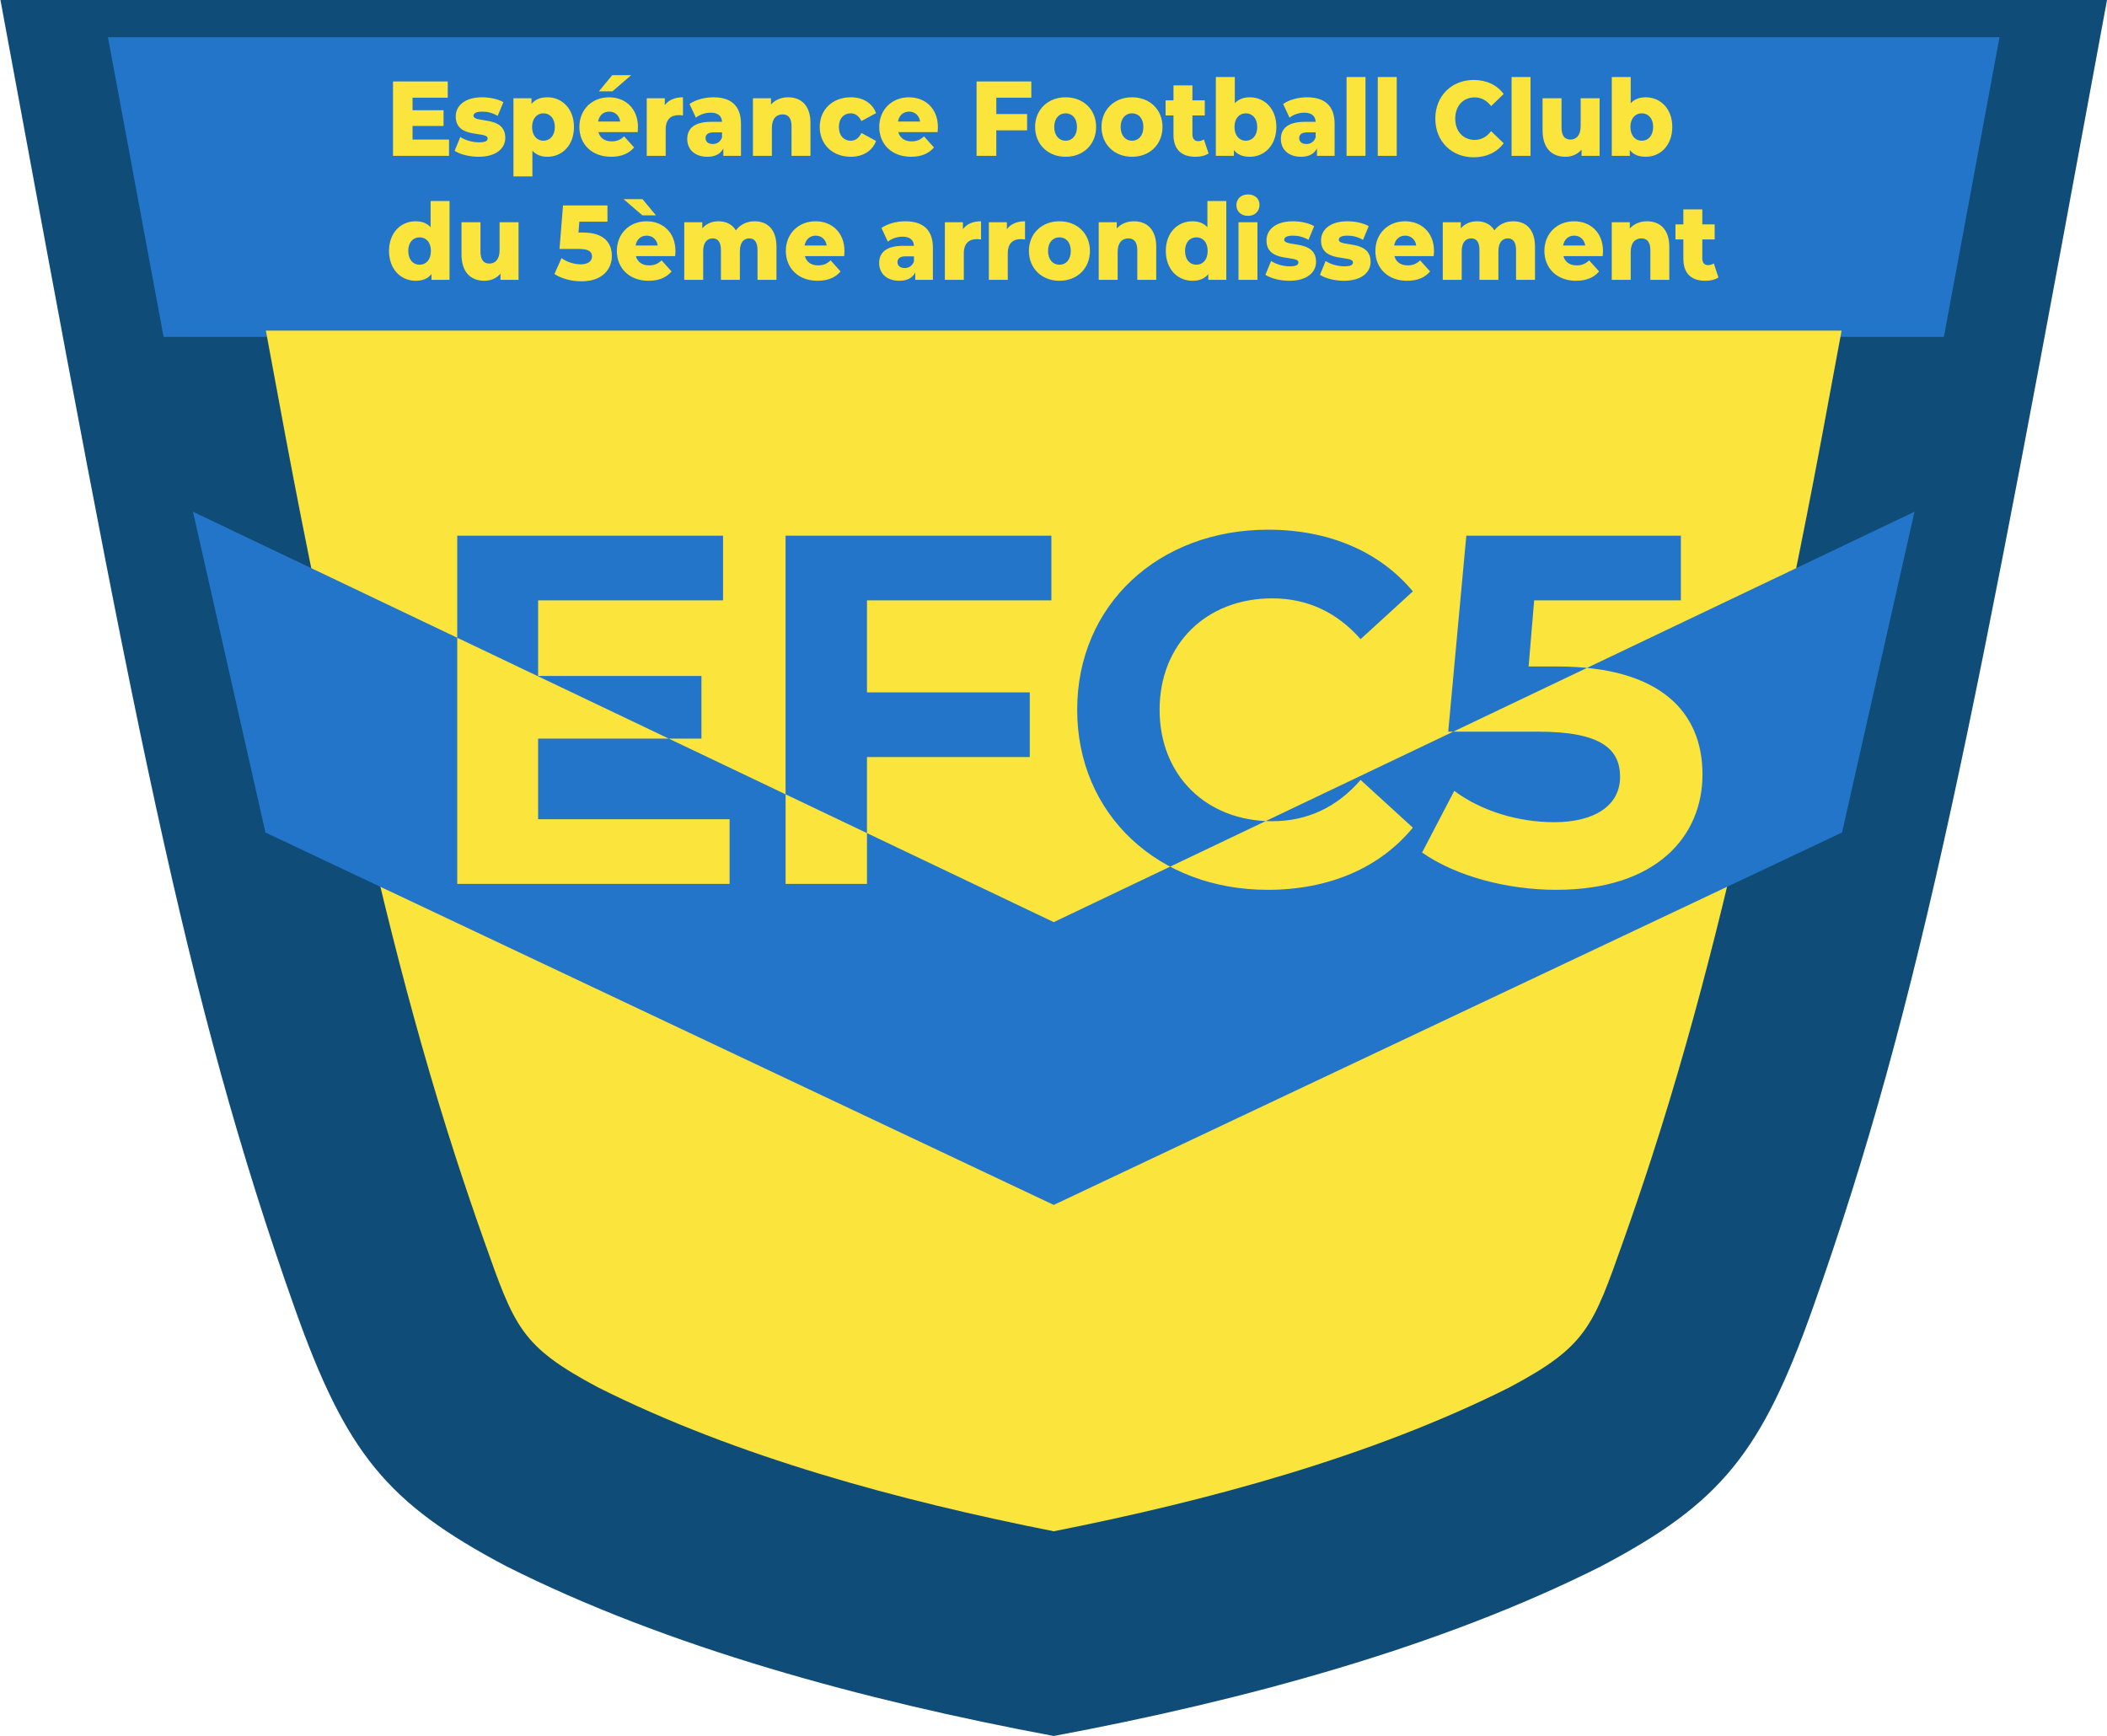 <?xml version="1.0" encoding="UTF-8"?>
<svg xmlns="http://www.w3.org/2000/svg" xmlns:xlink="http://www.w3.org/1999/xlink" width="430.8pt" height="355pt" viewBox="0 0 430.8 355" version="1.1">
<g id="surface1">
<path style=" stroke:none;fill-rule:evenodd;fill:rgb(5.884%,30.2%,47.069%);fill-opacity:1;" d="M 215.449 -0.094 L 0.074 -0.094 C 27.141 146.633 37.734 203.965 60.25 267.48 C 70.773 297.133 79.055 307.352 103.473 320.242 C 136.367 336.824 176.473 347.688 215.449 354.977 C 254.426 347.688 294.527 336.824 327.426 320.242 C 351.844 307.352 360.125 297.133 370.648 267.48 C 393.164 203.965 403.758 146.633 430.82 -0.094 Z M 215.449 -0.094 "/>
<path style=" stroke:none;fill-rule:evenodd;fill:rgb(13.719%,45.872%,78.906%);fill-opacity:1;" d="M 22.07 7.605 L 33.445 68.879 L 397.453 68.879 L 408.828 7.605 Z M 22.07 7.605 "/>
<path style=" stroke:none;fill-rule:evenodd;fill:rgb(98.438%,89.452%,23.143%);fill-opacity:1;" d="M 54.359 67.605 C 60.73 102.164 62.301 110.129 69.523 144.453 C 76.066 175.555 83.359 206.359 93.172 236.613 C 95.031 242.352 96.973 248.062 98.988 253.746 C 105.234 271.367 106.453 275.289 122.32 283.715 C 150.656 297.93 183.977 306.879 215.449 313.117 C 246.922 306.879 280.242 297.93 308.578 283.715 C 324.441 275.289 325.66 271.367 331.91 253.746 C 333.926 248.062 335.867 242.352 337.727 236.613 C 347.535 206.359 354.832 175.555 361.375 144.453 C 368.594 110.129 370.168 102.164 376.535 67.605 Z M 54.359 67.605 "/>
<path style=" stroke:none;fill-rule:evenodd;fill:rgb(13.719%,45.872%,78.906%);fill-opacity:1;" d="M 39.461 104.645 L 54.27 170.227 L 215.449 246.383 L 376.629 170.227 L 391.438 104.645 L 215.449 188.562 Z M 110.027 167.516 L 110.027 151.035 L 143.418 151.035 L 143.418 138.219 L 110.027 138.219 L 110.027 122.758 L 147.836 122.758 L 147.836 109.535 L 93.488 109.535 L 93.488 180.738 L 149.172 180.738 L 149.172 167.516 Z M 214.965 122.758 L 214.965 109.535 L 160.617 109.535 L 160.617 180.738 L 177.262 180.738 L 177.262 154.801 L 210.547 154.801 L 210.547 141.574 L 177.262 141.574 L 177.262 122.758 Z M 259.184 181.953 C 271.719 181.953 282.094 177.484 288.875 169.242 L 278.188 159.48 C 273.359 165.074 267.297 167.922 260.105 167.922 C 246.648 167.922 237.094 158.562 237.094 145.137 C 237.094 131.703 246.648 122.352 260.105 122.352 C 267.297 122.352 273.359 125.199 278.188 130.691 L 288.875 120.926 C 282.094 112.789 271.719 108.312 259.285 108.312 C 236.887 108.312 220.242 123.672 220.242 145.137 C 220.242 166.598 236.887 181.953 259.184 181.953 Z M 318.398 136.285 L 312.543 136.285 L 313.676 122.758 L 343.676 122.758 L 343.676 109.535 L 299.805 109.535 L 296.105 149.613 L 314.496 149.613 C 327.543 149.613 331.242 153.273 331.242 158.867 C 331.242 164.664 326.105 168.121 317.785 168.121 C 310.285 168.121 302.785 165.785 297.34 161.715 L 290.762 174.328 C 297.75 179.211 308.23 181.953 318.195 181.953 C 338.742 181.953 348.094 170.973 348.094 158.359 C 348.094 145.746 339.668 136.285 318.398 136.285 Z M 318.398 136.285 "/>
<path style=" stroke:none;fill-rule:evenodd;fill:rgb(98.438%,89.452%,23.143%);fill-opacity:1;" d="M 84.352 28.539 L 84.352 25.758 L 90.691 25.758 L 90.691 22.539 L 84.352 22.539 L 84.352 19.98 L 91.547 19.98 L 91.547 16.656 L 80.355 16.656 L 80.355 31.863 L 91.812 31.863 L 91.812 28.539 Z M 97.848 32.059 C 101.434 32.059 103.309 30.363 103.309 28.191 C 103.309 23.516 96.809 25.273 96.809 23.648 C 96.809 23.215 97.277 22.824 98.582 22.824 C 99.559 22.824 100.66 23.039 101.762 23.691 L 102.922 20.891 C 101.82 20.242 100.109 19.895 98.559 19.895 C 95.094 19.895 93.18 21.586 93.18 23.801 C 93.18 28.516 99.703 26.711 99.703 28.301 C 99.703 28.801 99.273 29.102 97.969 29.102 C 96.625 29.102 95.137 28.691 94.117 28.012 L 92.953 30.84 C 94.035 31.559 95.973 32.059 97.848 32.059 Z M 111.934 19.895 C 110.484 19.895 109.406 20.328 108.672 21.262 L 108.672 20.09 L 104.98 20.09 L 104.98 36.074 L 108.855 36.074 L 108.855 30.82 C 109.609 31.645 110.648 32.059 111.934 32.059 C 114.93 32.059 117.355 29.711 117.355 25.977 C 117.355 22.238 114.93 19.895 111.934 19.895 Z M 111.117 28.777 C 109.812 28.777 108.793 27.758 108.793 25.977 C 108.793 24.195 109.812 23.172 111.117 23.172 C 112.422 23.172 113.441 24.195 113.441 25.977 C 113.441 27.758 112.422 28.777 111.117 28.777 Z M 129.055 15.371 L 125.184 15.371 L 122.453 18.676 L 125.223 18.676 Z M 130.441 25.996 C 130.441 22.109 127.793 19.895 124.531 19.895 C 121.043 19.895 118.457 22.414 118.457 25.953 C 118.457 29.473 121.004 32.059 124.938 32.059 C 127.039 32.059 128.586 31.406 129.648 30.145 L 127.609 27.887 C 126.855 28.578 126.141 28.906 125.062 28.906 C 123.633 28.906 122.676 28.211 122.352 27.02 L 130.383 27.02 C 130.402 26.691 130.441 26.301 130.441 25.996 Z M 124.551 22.824 C 125.754 22.824 126.609 23.609 126.812 24.844 L 122.289 24.844 C 122.512 23.609 123.348 22.824 124.551 22.824 Z M 135.926 21.496 L 135.926 20.09 L 132.234 20.09 L 132.234 31.863 L 136.109 31.863 L 136.109 26.453 C 136.109 24.391 137.191 23.539 138.758 23.539 C 139.043 23.539 139.289 23.562 139.637 23.609 L 139.637 19.895 C 138.004 19.895 136.723 20.438 135.926 21.496 Z M 145.852 19.895 C 144.121 19.895 142.246 20.371 140.98 21.262 L 142.285 24.062 C 143.039 23.434 144.223 23.039 145.281 23.039 C 146.812 23.039 147.566 23.715 147.629 24.91 L 145.426 24.91 C 142 24.91 140.512 26.258 140.512 28.43 C 140.512 30.473 141.98 32.059 144.629 32.059 C 146.242 32.059 147.34 31.473 147.891 30.34 L 147.891 31.863 L 151.5 31.863 L 151.5 25.324 C 151.5 21.586 149.441 19.895 145.852 19.895 Z M 145.711 29.449 C 144.793 29.449 144.262 28.949 144.262 28.258 C 144.262 27.539 144.711 27.062 145.957 27.062 L 147.629 27.062 L 147.629 28.078 C 147.32 29.016 146.566 29.449 145.711 29.449 Z M 161.141 19.895 C 159.758 19.895 158.512 20.395 157.637 21.371 L 157.637 20.09 L 153.945 20.09 L 153.945 31.863 L 157.82 31.863 L 157.82 26.172 C 157.82 24.215 158.777 23.391 160.02 23.391 C 161.141 23.391 161.836 24.105 161.836 25.801 L 161.836 31.863 L 165.707 31.863 L 165.707 25.129 C 165.707 21.48 163.73 19.895 161.141 19.895 Z M 173.945 32.059 C 176.453 32.059 178.367 30.863 179.121 28.82 L 176.125 27.191 C 175.594 28.301 174.82 28.777 173.926 28.777 C 172.578 28.777 171.52 27.777 171.52 25.953 C 171.52 24.172 172.578 23.172 173.926 23.172 C 174.82 23.172 175.594 23.652 176.125 24.758 L 179.121 23.129 C 178.367 21.09 176.453 19.895 173.945 19.895 C 170.234 19.895 167.605 22.414 167.605 25.953 C 167.605 29.539 170.234 32.059 173.945 32.059 Z M 191.762 25.996 C 191.762 22.109 189.109 19.895 185.848 19.895 C 182.363 19.895 179.773 22.414 179.773 25.953 C 179.773 29.473 182.324 32.059 186.258 32.059 C 188.355 32.059 189.906 31.406 190.965 30.145 L 188.926 27.887 C 188.172 28.578 187.461 28.906 186.379 28.906 C 184.953 28.906 183.992 28.211 183.668 27.02 L 191.699 27.02 C 191.719 26.691 191.762 26.301 191.762 25.996 Z M 185.871 22.824 C 187.074 22.824 187.93 23.609 188.133 24.844 L 183.605 24.844 C 183.832 23.609 184.668 22.824 185.871 22.824 Z M 210.863 19.98 L 210.863 16.656 L 199.672 16.656 L 199.672 31.863 L 203.707 31.863 L 203.707 26.648 L 210.004 26.648 L 210.004 23.324 L 203.707 23.324 L 203.707 19.98 Z M 217.875 32.059 C 221.523 32.059 224.113 29.516 224.113 25.953 C 224.113 22.414 221.523 19.895 217.875 19.895 C 214.266 19.895 211.637 22.414 211.637 25.953 C 211.637 29.516 214.266 32.059 217.875 32.059 Z M 217.875 28.777 C 216.57 28.777 215.551 27.758 215.551 25.953 C 215.551 24.172 216.57 23.172 217.875 23.172 C 219.199 23.172 220.199 24.172 220.199 25.953 C 220.199 27.758 219.199 28.777 217.875 28.777 Z M 231.449 32.059 C 235.102 32.059 237.688 29.516 237.688 25.953 C 237.688 22.414 235.102 19.895 231.449 19.895 C 227.844 19.895 225.215 22.414 225.215 25.953 C 225.215 29.516 227.844 32.059 231.449 32.059 Z M 231.449 28.777 C 230.145 28.777 229.129 27.758 229.129 25.953 C 229.129 24.172 230.145 23.172 231.449 23.172 C 232.777 23.172 233.773 24.172 233.773 25.953 C 233.773 27.758 232.777 28.777 231.449 28.777 Z M 246.148 28.496 C 245.824 28.734 245.395 28.863 244.965 28.863 C 244.273 28.863 243.805 28.387 243.805 27.516 L 243.805 23.609 L 246.332 23.609 L 246.332 20.523 L 243.805 20.523 L 243.805 17.461 L 239.93 17.461 L 239.93 20.523 L 238.32 20.523 L 238.32 23.609 L 239.93 23.609 L 239.93 27.562 C 239.93 30.578 241.582 32.059 244.414 32.059 C 245.434 32.059 246.434 31.84 247.105 31.383 Z M 255.547 19.895 C 254.262 19.895 253.223 20.285 252.469 21.109 L 252.469 15.746 L 248.594 15.746 L 248.594 31.863 L 252.285 31.863 L 252.285 30.688 C 253.02 31.621 254.098 32.059 255.547 32.059 C 258.543 32.059 260.969 29.711 260.969 25.953 C 260.969 22.219 258.543 19.895 255.547 19.895 Z M 254.73 28.777 C 253.426 28.777 252.406 27.758 252.406 25.953 C 252.406 24.172 253.426 23.172 254.73 23.172 C 256.035 23.172 257.055 24.172 257.055 25.953 C 257.055 27.758 256.035 28.777 254.73 28.777 Z M 267.227 19.895 C 265.496 19.895 263.617 20.371 262.355 21.262 L 263.66 24.062 C 264.414 23.434 265.598 23.039 266.656 23.039 C 268.184 23.039 268.938 23.715 269 24.91 L 266.801 24.91 C 263.375 24.91 261.887 26.258 261.887 28.43 C 261.887 30.473 263.355 32.059 266.004 32.059 C 267.613 32.059 268.715 31.473 269.266 30.34 L 269.266 31.863 L 272.875 31.863 L 272.875 25.324 C 272.875 21.586 270.816 19.895 267.227 19.895 Z M 267.086 29.449 C 266.168 29.449 265.637 28.949 265.637 28.258 C 265.637 27.539 266.086 27.062 267.328 27.062 L 269 27.062 L 269 28.078 C 268.695 29.016 267.941 29.449 267.086 29.449 Z M 275.32 31.863 L 279.191 31.863 L 279.191 15.746 L 275.32 15.746 Z M 281.699 31.863 L 285.574 31.863 L 285.574 15.746 L 281.699 15.746 Z M 301.312 32.164 C 303.941 32.164 306.062 31.145 307.445 29.297 L 304.879 26.82 C 303.98 27.973 302.883 28.605 301.516 28.605 C 299.172 28.605 297.539 26.867 297.539 24.258 C 297.539 21.652 299.172 19.914 301.516 19.914 C 302.883 19.914 303.98 20.547 304.879 21.695 L 307.445 19.219 C 306.062 17.371 303.941 16.352 301.312 16.352 C 296.785 16.352 293.465 19.633 293.465 24.258 C 293.465 28.887 296.785 32.164 301.312 32.164 Z M 309.059 31.863 L 312.93 31.863 L 312.93 15.746 L 309.059 15.746 Z M 323.184 20.09 L 323.184 25.758 C 323.184 27.734 322.246 28.539 321.105 28.539 C 319.945 28.539 319.27 27.82 319.27 25.996 L 319.27 20.09 L 315.398 20.09 L 315.398 26.672 C 315.398 30.406 317.375 32.059 320.086 32.059 C 321.352 32.059 322.531 31.578 323.367 30.602 L 323.367 31.863 L 327.059 31.863 L 327.059 20.09 Z M 336.496 19.895 C 335.211 19.895 334.172 20.285 333.418 21.109 L 333.418 15.746 L 329.547 15.746 L 329.547 31.863 L 333.234 31.863 L 333.234 30.688 C 333.969 31.621 335.051 32.059 336.496 32.059 C 339.492 32.059 341.918 29.711 341.918 25.953 C 341.918 22.219 339.492 19.895 336.496 19.895 Z M 335.68 28.777 C 334.375 28.777 333.355 27.758 333.355 25.953 C 333.355 24.172 334.375 23.172 335.68 23.172 C 336.984 23.172 338.004 24.172 338.004 25.953 C 338.004 27.758 336.984 28.777 335.68 28.777 Z M 88.043 41.102 L 88.043 46.465 C 87.309 45.641 86.27 45.246 84.984 45.246 C 81.965 45.246 79.539 47.574 79.539 51.309 C 79.539 55.066 81.965 57.414 84.984 57.414 C 86.41 57.414 87.492 56.98 88.223 56.047 L 88.223 57.219 L 91.914 57.219 L 91.914 41.102 Z M 85.801 54.133 C 84.473 54.133 83.477 53.113 83.477 51.309 C 83.477 49.527 84.473 48.531 85.801 48.531 C 87.105 48.531 88.102 49.527 88.102 51.309 C 88.102 53.113 87.105 54.133 85.801 54.133 Z M 102.148 45.445 L 102.148 51.113 C 102.148 53.09 101.211 53.895 100.07 53.895 C 98.906 53.895 98.234 53.18 98.234 51.352 L 98.234 45.445 L 94.359 45.445 L 94.359 52.027 C 94.359 55.762 96.336 57.414 99.051 57.414 C 100.312 57.414 101.496 56.938 102.332 55.953 L 102.332 57.219 L 106.02 57.219 L 106.02 45.445 Z M 119.23 47.551 L 118.273 47.551 L 118.457 45.336 L 124.203 45.336 L 124.203 42.012 L 115.113 42.012 L 114.398 50.898 L 118.273 50.898 C 120.453 50.898 121.043 51.504 121.043 52.441 C 121.043 53.461 120.129 54.047 118.762 54.047 C 117.395 54.047 115.969 53.613 114.809 52.785 L 113.359 56.023 C 114.809 56.996 116.906 57.523 118.883 57.523 C 123.188 57.523 125.102 55.047 125.102 52.328 C 125.102 49.637 123.449 47.551 119.23 47.551 Z M 134.113 44.035 L 131.379 40.73 L 127.508 40.73 L 131.34 44.035 Z M 138.105 51.352 C 138.105 47.465 135.457 45.246 132.195 45.246 C 128.711 45.246 126.121 47.77 126.121 51.309 C 126.121 54.828 128.668 57.414 132.602 57.414 C 134.703 57.414 136.254 56.762 137.312 55.504 L 135.273 53.242 C 134.52 53.938 133.805 54.266 132.727 54.266 C 131.297 54.266 130.34 53.57 130.016 52.371 L 138.047 52.371 C 138.066 52.047 138.105 51.656 138.105 51.352 Z M 132.215 48.184 C 133.418 48.184 134.273 48.965 134.48 50.203 L 129.953 50.203 C 130.176 48.965 131.012 48.184 132.215 48.184 Z M 154.293 45.246 C 152.703 45.246 151.336 45.922 150.461 47.098 C 149.688 45.836 148.402 45.246 146.895 45.246 C 145.59 45.246 144.426 45.727 143.59 46.684 L 143.59 45.445 L 139.902 45.445 L 139.902 57.219 L 143.773 57.219 L 143.773 51.371 C 143.773 49.551 144.59 48.746 145.73 48.746 C 146.77 48.746 147.402 49.465 147.402 51.156 L 147.402 57.219 L 151.277 57.219 L 151.277 51.371 C 151.277 49.551 152.09 48.746 153.211 48.746 C 154.23 48.746 154.883 49.465 154.883 51.156 L 154.883 57.219 L 158.758 57.219 L 158.758 50.484 C 158.758 46.836 156.863 45.246 154.293 45.246 Z M 172.66 51.352 C 172.66 47.465 170.012 45.246 166.75 45.246 C 163.262 45.246 160.672 47.77 160.672 51.309 C 160.672 54.828 163.223 57.414 167.156 57.414 C 169.254 57.414 170.805 56.762 171.863 55.504 L 169.828 53.242 C 169.074 53.938 168.359 54.266 167.277 54.266 C 165.852 54.266 164.895 53.57 164.566 52.371 L 172.598 52.371 C 172.621 52.047 172.66 51.656 172.66 51.352 Z M 166.77 48.184 C 167.973 48.184 168.828 48.965 169.031 50.203 L 164.508 50.203 C 164.73 48.965 165.566 48.184 166.77 48.184 Z M 185.094 45.246 C 183.363 45.246 181.488 45.727 180.223 46.617 L 181.527 49.422 C 182.281 48.789 183.465 48.398 184.523 48.398 C 186.055 48.398 186.809 49.074 186.867 50.266 L 184.668 50.266 C 181.242 50.266 179.754 51.613 179.754 53.785 C 179.754 55.828 181.223 57.414 183.871 57.414 C 185.48 57.414 186.582 56.828 187.133 55.699 L 187.133 57.219 L 190.742 57.219 L 190.742 50.68 C 190.742 46.945 188.684 45.246 185.094 45.246 Z M 184.953 54.809 C 184.035 54.809 183.504 54.309 183.504 53.613 C 183.504 52.895 183.953 52.414 185.195 52.414 L 186.867 52.414 L 186.867 53.438 C 186.562 54.371 185.809 54.809 184.953 54.809 Z M 196.879 46.855 L 196.879 45.445 L 193.188 45.445 L 193.188 57.219 L 197.062 57.219 L 197.062 51.809 C 197.062 49.746 198.141 48.898 199.711 48.898 C 199.996 48.898 200.242 48.922 200.586 48.965 L 200.586 45.246 C 198.957 45.246 197.672 45.789 196.879 46.855 Z M 205.867 46.855 L 205.867 45.445 L 202.18 45.445 L 202.18 57.219 L 206.051 57.219 L 206.051 51.809 C 206.051 49.746 207.133 48.898 208.699 48.898 C 208.984 48.898 209.23 48.922 209.578 48.965 L 209.578 45.246 C 207.945 45.246 206.664 45.789 205.867 46.855 Z M 216.609 57.414 C 220.258 57.414 222.848 54.871 222.848 51.309 C 222.848 47.77 220.258 45.246 216.609 45.246 C 213.004 45.246 210.371 47.77 210.371 51.309 C 210.371 54.871 213.004 57.414 216.609 57.414 Z M 216.609 54.133 C 215.305 54.133 214.285 53.113 214.285 51.309 C 214.285 49.527 215.305 48.531 216.609 48.531 C 217.938 48.531 218.934 49.527 218.934 51.309 C 218.934 53.113 217.938 54.133 216.609 54.133 Z M 231.84 45.246 C 230.453 45.246 229.207 45.746 228.332 46.727 L 228.332 45.445 L 224.641 45.445 L 224.641 57.219 L 228.516 57.219 L 228.516 51.527 C 228.516 49.57 229.473 48.746 230.719 48.746 C 231.84 48.746 232.531 49.465 232.531 51.156 L 232.531 57.219 L 236.406 57.219 L 236.406 50.484 C 236.406 46.836 234.426 45.246 231.84 45.246 Z M 246.863 41.102 L 246.863 46.465 C 246.129 45.641 245.09 45.246 243.805 45.246 C 240.789 45.246 238.363 47.574 238.363 51.309 C 238.363 55.066 240.789 57.414 243.805 57.414 C 245.23 57.414 246.312 56.98 247.047 56.047 L 247.047 57.219 L 250.734 57.219 L 250.734 41.102 Z M 244.621 54.133 C 243.293 54.133 242.297 53.113 242.297 51.309 C 242.297 49.527 243.293 48.531 244.621 48.531 C 245.926 48.531 246.922 49.527 246.922 51.309 C 246.922 53.113 245.926 54.133 244.621 54.133 Z M 255.16 44.141 C 256.586 44.141 257.523 43.188 257.523 41.883 C 257.523 40.645 256.586 39.754 255.16 39.754 C 253.73 39.754 252.793 40.711 252.793 41.949 C 252.793 43.188 253.73 44.141 255.16 44.141 Z M 253.223 57.219 L 257.098 57.219 L 257.098 45.445 L 253.223 45.445 Z M 263.617 57.414 C 267.207 57.414 269.082 55.719 269.082 53.547 C 269.082 48.871 262.578 50.629 262.578 49.004 C 262.578 48.57 263.047 48.184 264.352 48.184 C 265.332 48.184 266.434 48.395 267.531 49.047 L 268.695 46.246 C 267.594 45.598 265.883 45.246 264.332 45.246 C 260.867 45.246 258.949 46.945 258.949 49.156 C 258.949 53.871 265.473 52.066 265.473 53.656 C 265.473 54.156 265.047 54.461 263.742 54.461 C 262.395 54.461 260.906 54.047 259.887 53.371 L 258.727 56.195 C 259.809 56.914 261.742 57.414 263.617 57.414 Z M 274.77 57.414 C 278.359 57.414 280.234 55.719 280.234 53.547 C 280.234 48.871 273.73 50.629 273.73 49.004 C 273.73 48.57 274.199 48.184 275.504 48.184 C 276.48 48.184 277.582 48.395 278.684 49.047 L 279.844 46.246 C 278.746 45.598 277.031 45.246 275.484 45.246 C 272.016 45.246 270.102 46.945 270.102 49.156 C 270.102 53.871 276.625 52.066 276.625 53.656 C 276.625 54.156 276.195 54.461 274.891 54.461 C 273.547 54.461 272.059 54.047 271.039 53.371 L 269.879 56.195 C 270.957 56.914 272.895 57.414 274.77 57.414 Z M 293.199 51.352 C 293.199 47.465 290.547 45.246 287.285 45.246 C 283.801 45.246 281.211 47.77 281.211 51.309 C 281.211 54.828 283.758 57.414 287.695 57.414 C 289.793 57.414 291.344 56.762 292.402 55.504 L 290.363 53.242 C 289.609 53.938 288.898 54.266 287.816 54.266 C 286.391 54.266 285.43 53.57 285.105 52.371 L 293.137 52.371 C 293.156 52.047 293.199 51.656 293.199 51.352 Z M 287.309 48.184 C 288.508 48.184 289.367 48.965 289.57 50.203 L 285.043 50.203 C 285.27 48.965 286.105 48.184 287.309 48.184 Z M 309.383 45.246 C 307.793 45.246 306.43 45.922 305.551 47.098 C 304.777 45.836 303.492 45.246 301.984 45.246 C 300.68 45.246 299.52 45.727 298.68 46.684 L 298.68 45.445 L 294.992 45.445 L 294.992 57.219 L 298.863 57.219 L 298.863 51.371 C 298.863 49.551 299.68 48.746 300.82 48.746 C 301.863 48.746 302.492 49.465 302.492 51.156 L 302.492 57.219 L 306.367 57.219 L 306.367 51.371 C 306.367 49.551 307.184 48.746 308.305 48.746 C 309.324 48.746 309.977 49.465 309.977 51.156 L 309.977 57.219 L 313.848 57.219 L 313.848 50.484 C 313.848 46.836 311.953 45.246 309.383 45.246 Z M 327.75 51.352 C 327.75 47.465 325.102 45.246 321.84 45.246 C 318.352 45.246 315.766 47.77 315.766 51.309 C 315.766 54.828 318.312 57.414 322.246 57.414 C 324.348 57.414 325.895 56.762 326.957 55.504 L 324.918 53.242 C 324.164 53.938 323.449 54.266 322.367 54.266 C 320.941 54.266 319.984 53.57 319.656 52.371 L 327.691 52.371 C 327.711 52.047 327.75 51.656 327.75 51.352 Z M 321.859 48.184 C 323.062 48.184 323.918 48.965 324.121 50.203 L 319.598 50.203 C 319.82 48.965 320.656 48.184 321.859 48.184 Z M 336.742 45.246 C 335.355 45.246 334.109 45.746 333.234 46.727 L 333.234 45.445 L 329.543 45.445 L 329.543 57.219 L 333.418 57.219 L 333.418 51.527 C 333.418 49.57 334.375 48.746 335.621 48.746 C 336.742 48.746 337.434 49.465 337.434 51.156 L 337.434 57.219 L 341.309 57.219 L 341.309 50.484 C 341.309 46.836 339.328 45.246 336.742 45.246 Z M 350.398 53.852 C 350.074 54.09 349.645 54.219 349.215 54.219 C 348.523 54.219 348.055 53.742 348.055 52.871 L 348.055 48.965 L 350.582 48.965 L 350.582 45.879 L 348.055 45.879 L 348.055 42.816 L 344.18 42.816 L 344.18 45.879 L 342.57 45.879 L 342.57 48.965 L 344.18 48.965 L 344.18 52.914 C 344.18 55.938 345.832 57.414 348.664 57.414 C 349.684 57.414 350.684 57.195 351.355 56.742 Z M 350.398 53.852 "/>
</g>
</svg>
